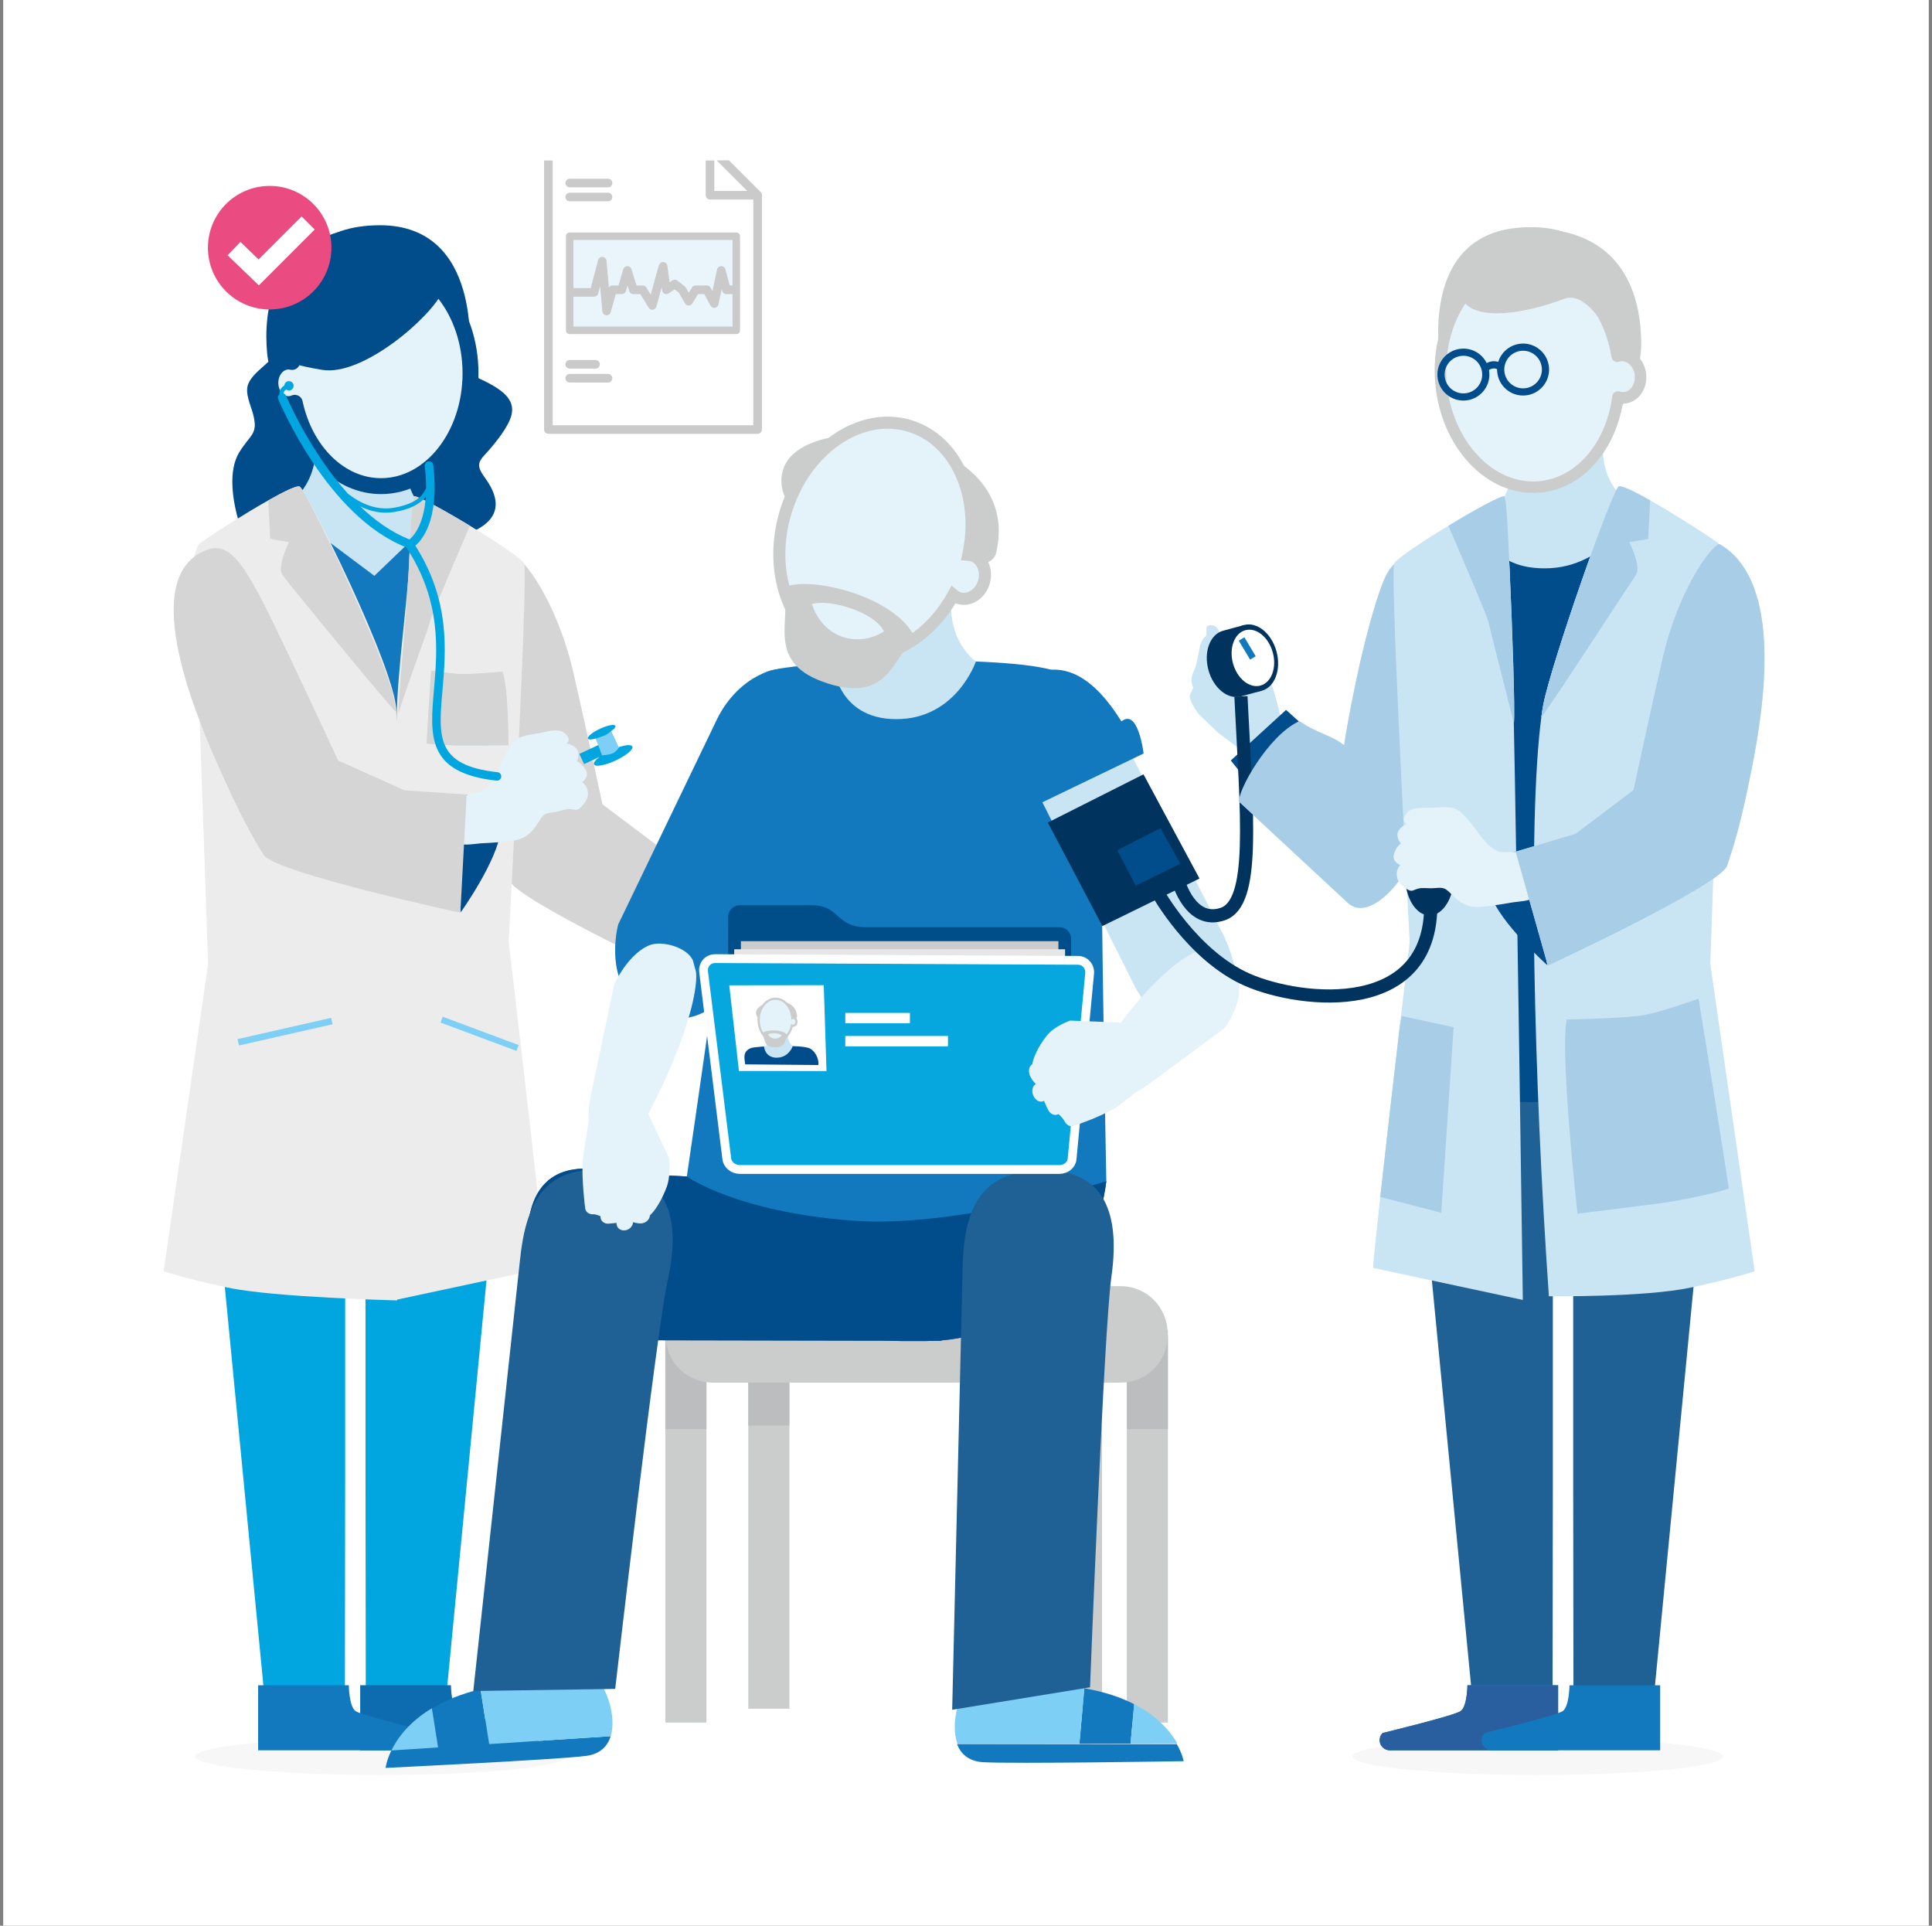 <svg width="301" height="300" viewBox="0 0 301 300" fill="none" xmlns="http://www.w3.org/2000/svg">
<rect x="0" y="0" width="301" height="300" fill="#808080" stroke="none"/>
<rect x="0.5" width="300" height="300" fill="white"/>
<g clip-path="url(#clip0_1_2379)">
<path d="M72.216 57.738C74.489 59.123 79.915 60.638 79.785 63.921C79.785 65.689 77.765 68.214 76.632 69.6C74.864 71.743 73.731 71.995 75.622 74.52C85.211 87.891 48.874 84.867 44.84 85.243C43.325 85.495 41.053 86.253 39.667 85.495C38.281 84.738 37.524 82.472 37.142 81.079C36.255 77.926 35.504 73.387 37.265 70.48C39.032 67.579 40.288 67.702 39.408 64.426C39.032 63.041 38.145 61.273 38.65 59.881C39.285 58.243 41.176 57.109 42.309 55.847" fill="#014C8A"/>
<path d="M116.206 141.405C114.73 145.925 107.277 152.574 107.277 152.574C107.277 152.574 110.21 134.464 112.211 134.885C114.807 135.429 117.682 136.879 116.206 141.399V141.405Z" fill="#014C8A"/>
<path d="M129.285 140.641C129.894 140.214 130.548 139.683 130.69 138.906C130.865 137.928 130.567 137.449 130.211 136.964C130.645 136.737 131.603 136.219 131.092 135.015C130.742 134.199 130.768 134.225 130.082 133.564C130.302 133.493 130.755 132.625 130.613 131.991C130.431 131.214 129.492 130.689 129.156 130.528C130.211 130.133 129.331 128.825 128.709 128.469C127.802 127.951 126.514 128.1 125.504 128.048C121.742 127.841 121.496 127.756 119.301 130.295C118.103 131.68 116.562 134.523 114.633 134.93C114.005 135.06 112.127 134.775 111.544 135.034C111.143 135.215 111.376 135.17 111.097 135.584C110.346 136.672 110.948 138.272 110.489 139.502C110.34 139.903 109.369 141.716 109.563 142.098C109.802 142.558 112.211 142.707 112.645 142.784C114.309 143.076 115.992 143.341 117.676 143.497C119.683 143.678 120.971 142.843 122.364 141.379C123.458 140.227 123.866 140.557 125.361 140.589C125.951 140.602 126.663 140.492 127.239 140.609C128.223 140.81 128.32 141.315 129.279 140.641H129.285Z" fill="#E4F2F9"/>
<path d="M93.855 125.29L102.894 132.101L112.218 134.885L107.206 152.633C107.206 152.633 80.29 140.143 79.273 137.054C78.257 133.966 77.221 130.942 75.44 121.949C73.537 112.314 70.468 92.792 80.413 86.997C81.184 86.551 86.707 93.336 89.361 104.887C91.407 113.81 93.861 125.29 93.861 125.29H93.855Z" fill="#D5D5D5"/>
<path fill-rule="evenodd" clip-rule="evenodd" d="M88.15 273.635C88.15 275.221 75.233 276.509 59.299 276.509C43.364 276.509 30.447 275.221 30.447 273.635C30.447 272.048 43.364 270.76 59.299 270.76C75.233 270.76 88.15 272.048 88.15 273.635Z" fill="#F7F7F7"/>
<path fill-rule="evenodd" clip-rule="evenodd" d="M55.362 164.851H79.144L69.632 263.145H56.987L56.948 231.334V188.529L56.883 180.831C56.883 179.957 56.171 179.244 55.297 179.244C54.423 179.244 53.711 179.957 53.711 180.831L53.776 188.529V231.334L53.737 263.145H41.091L31.58 164.851H55.362Z" fill="#01A5DF"/>
<path fill-rule="evenodd" clip-rule="evenodd" d="M70.248 262.53C70.248 262.53 70.28 265.826 71.29 266.551C72.3 267.276 83.463 269.97 83.463 269.97C83.748 270.255 83.929 270.65 83.929 271.084C83.929 271.958 83.21 272.67 82.343 272.67H56.12V262.537H70.248V262.53Z" fill="#1379BF"/>
<g style="mix-blend-mode:multiply" opacity="0.3">
<path fill-rule="evenodd" clip-rule="evenodd" d="M70.248 262.53C70.248 262.53 70.28 265.826 71.29 266.551C72.3 267.276 83.463 269.97 83.463 269.97C83.748 270.255 83.929 270.65 83.929 271.084C83.929 271.958 83.21 272.67 82.343 272.67H56.12V262.537H70.248V262.53Z" fill="#014C8A"/>
</g>
<path fill-rule="evenodd" clip-rule="evenodd" d="M54.345 262.53C54.345 262.53 54.378 265.826 55.388 266.551C56.398 267.276 67.561 269.97 67.561 269.97C67.845 270.255 68.027 270.65 68.027 271.084C68.027 271.958 67.308 272.67 66.44 272.67H40.217V262.537H54.345V262.53Z" fill="#1379BF"/>
<path d="M71.73 83.119L40.159 80.484L39.641 171.863L73.466 171.572L71.73 83.119Z" fill="#1379BF"/>
<path d="M43.979 78.975L44.542 78.755C44.601 78.736 49.185 76.191 49.185 69.736V69.243H63.06V69.736C62.698 78.276 67.172 80.134 67.418 80.225L67.975 80.445L58.327 89.704L43.979 78.975Z" fill="#C9E5F4"/>
<path d="M25.5 198.028C25.5 198.028 28.304 199.051 35.452 200.579C42.6 202.114 61.863 202.58 61.863 202.58C68.48 168.438 62.523 167.46 61.753 110.806C61.662 104.169 47.702 76.301 46.686 75.79C46.271 75.582 44.264 76.554 41.791 77.952C38.145 80.005 33.49 82.977 31.373 84.466C27.825 86.965 31.12 112.541 31.12 112.541L32.422 150.192L25.5 198.028Z" fill="#ECECEC"/>
<path d="M61.61 202.508L84.965 197.516C84.894 196.28 84.453 192.026 83.832 186.464C82.964 178.603 81.753 168.134 80.795 159.917C80.303 155.702 79.876 152.082 79.604 149.7C79.384 147.815 79.248 146.715 79.248 146.715C79.248 146.715 79.306 145.692 79.397 143.918C80.012 132.386 82.265 89.063 81.65 87.774C81.294 87.03 77.279 84.362 73.22 81.908C69.199 79.474 65.139 77.253 64.55 77.311C64.356 77.33 64.181 79.066 64.006 81.979C64.006 82.076 63.999 82.174 63.993 82.271C63.909 83.708 63.831 85.424 63.753 87.341C63.753 87.405 63.753 87.47 63.747 87.541C63.475 94.262 61.966 103.398 61.759 112.573C61.377 129.259 61.623 202.515 61.623 202.515L61.61 202.508Z" fill="#ECECEC"/>
<path d="M62.109 111.129C62.737 108.669 66.764 97.888 66.991 96.859C67.224 95.823 72.255 84.129 73.213 81.908C69.192 79.474 65.132 77.253 64.543 77.311C64.349 77.33 64.174 79.066 63.999 81.979C63.999 82.076 63.993 82.174 63.986 82.271C63.909 83.792 63.831 85.508 63.747 87.341C63.747 87.405 63.747 87.47 63.74 87.541C63.255 97.836 61.908 109.51 62.109 111.135V111.129Z" fill="#D5D5D5"/>
<path d="M42.089 83.948L45.028 84.459C45.028 84.459 43.112 88.293 44.005 89.568C44.899 90.844 61.688 111.304 61.688 110.87C61.688 110.87 61.481 109.465 61.371 108.902C60.095 102.388 47.709 76.301 46.686 75.79C46.271 75.582 44.264 76.554 41.791 77.952L42.095 83.954L42.089 83.948Z" fill="#D5D5D5"/>
<path d="M78.276 104.654C78.276 104.654 73.284 105.069 71.717 105.004C70.15 104.939 67.172 104.479 67.172 104.479C67.172 104.479 66.738 110.767 66.466 115.785C66.46 115.908 70.15 116.128 71.873 116.134C73.595 116.141 79.222 116.095 79.222 116.095C79.222 116.095 79.183 106.791 78.276 104.654Z" fill="#C9E5F4"/>
<path d="M78.276 104.654C78.276 104.654 73.284 105.069 71.717 105.004C70.15 104.939 67.172 104.479 67.172 104.479C67.172 104.479 66.738 110.767 66.466 115.785C66.46 115.908 70.15 116.128 71.873 116.134C73.595 116.141 79.222 116.095 79.222 116.095C79.222 116.095 79.183 106.791 78.276 104.654Z" fill="#D5D5D5"/>
<path d="M78.03 129.252C77.59 133.992 71.782 142.118 71.782 142.118C71.782 142.118 70.649 123.807 72.695 123.781C75.35 123.736 78.471 124.519 78.03 129.252Z" fill="#014C8A"/>
<path d="M90.617 125.626C91.116 125.069 91.641 124.409 91.602 123.625C91.556 122.628 91.155 122.227 90.708 121.838C91.084 121.528 91.9 120.809 91.135 119.747C90.617 119.028 90.65 119.048 89.828 118.556C90.028 118.439 90.281 117.494 89.996 116.905C89.646 116.186 88.617 115.882 88.254 115.797C89.2 115.176 88.053 114.094 87.367 113.887C86.364 113.583 85.14 114.01 84.149 114.179C80.433 114.807 80.174 114.781 78.594 117.733C77.733 119.352 76.858 122.466 75.065 123.282C74.482 123.548 72.585 123.684 72.08 124.066C71.724 124.331 71.944 124.241 71.763 124.7C71.271 125.924 72.21 127.355 72.035 128.656C71.976 129.084 71.426 131.065 71.704 131.395C72.041 131.79 74.417 131.408 74.858 131.382C76.548 131.298 78.244 131.195 79.921 130.968C81.922 130.702 82.99 129.602 84.026 127.866C84.835 126.5 85.308 126.733 86.778 126.436C87.361 126.319 88.028 126.054 88.617 126.041C89.62 126.021 89.828 126.494 90.617 125.62V125.626Z" fill="#E4F2F9"/>
<path d="M52.675 118.465L62.996 123.114L72.702 123.774L71.724 142.189C71.724 142.189 42.717 135.934 41.046 133.15C39.376 130.366 37.692 127.64 33.982 119.261C30 110.281 21.524 89.425 32.376 85.612C36.17 84.278 38.663 88.868 43.791 99.552C47.754 107.807 52.675 118.459 52.675 118.459V118.465Z" fill="#D5D5D5"/>
<path d="M47.592 67.1C47.592 67.1 42.173 61.072 41.616 54.986C41.066 48.906 41.836 36.85 56.877 35.412C61.202 34.998 47.592 67.1 47.592 67.1Z" fill="#014C8A"/>
<path d="M44.938 56.32C45.132 56.32 45.319 56.346 45.507 56.384C46.206 47.501 52.15 40.56 59.37 40.56C67.062 40.56 73.304 48.433 73.304 58.145C73.304 67.858 67.069 75.731 59.37 75.731C52.934 75.731 47.521 70.228 45.922 62.749C45.617 62.885 45.287 62.956 44.938 62.956C43.377 62.956 42.121 61.474 42.121 59.641C42.121 57.809 43.383 56.326 44.938 56.326V56.32Z" fill="#E4F2F9" stroke="#014C8A" stroke-width="2.48" stroke-linecap="round" stroke-linejoin="round"/>
<path d="M45.106 56.32C45.106 56.32 45.514 56.838 50.169 57.615C56.592 58.683 67.282 49.262 68.933 45.429C68.933 45.429 72.928 52.888 73.097 55.284C73.097 55.284 75.246 35.089 59.202 35.089C40.081 35.089 45.106 56.326 45.106 56.326V56.32Z" fill="#014C8A"/>
<path d="M37.122 162.371L51.697 159.062" stroke="#7ECFF5" stroke-width="1.02" stroke-miterlimit="10"/>
<path d="M68.804 158.842L80.633 163.258" stroke="#7ECFF5" stroke-width="0.97" stroke-miterlimit="10"/>
<path d="M98.517 116.29C98.361 115.959 97.481 116.024 96.354 116.406L95.195 113.913C95.681 113.57 95.953 113.246 95.875 113.072C95.739 112.774 94.671 112.974 93.486 113.525C92.307 114.075 91.466 114.761 91.602 115.059C91.692 115.254 92.171 115.234 92.819 115.046L93.279 116.037L90.261 117.442L90.999 119.028L93.415 117.908C92.78 118.381 92.43 118.815 92.547 119.074C92.748 119.514 94.25 119.249 95.901 118.478C97.546 117.714 98.718 116.736 98.517 116.296V116.29Z" fill="#01A5DF"/>
<path d="M77.506 120.297C67.923 119.242 68.299 114.852 68.933 107.587C69.477 101.32 70.144 93.556 64.705 84.997C65.625 84.252 68.525 81.17 67.496 72.448C67.451 72.086 67.12 71.833 66.758 71.866C66.395 71.911 66.136 72.241 66.175 72.604C66.324 73.873 66.382 75.006 66.382 76.022C66.324 76.165 66.266 76.314 66.181 76.456C65.437 77.803 63.812 78.69 61.364 79.098C58.748 79.532 56.34 78.567 54.203 76.903C48.168 70.189 44.633 61.791 44.581 61.668C44.51 61.486 44.361 61.364 44.193 61.305C44.193 61.202 44.219 61.105 44.258 61.02C44.335 60.858 44.471 60.748 44.594 60.671C44.717 60.761 44.86 60.826 45.022 60.826C45.423 60.826 45.747 60.502 45.747 60.101C45.747 59.7 45.423 59.376 45.022 59.376C44.62 59.376 44.322 59.68 44.303 60.069C44.089 60.192 43.824 60.399 43.662 60.716C43.552 60.936 43.513 61.176 43.526 61.435C43.319 61.616 43.241 61.907 43.351 62.173C43.662 62.924 51.037 80.464 63.3 85.269C68.804 93.621 68.143 101.294 67.606 107.471C66.978 114.703 66.486 120.408 77.357 121.612C77.383 121.612 77.409 121.612 77.428 121.612C77.758 121.612 78.05 121.359 78.089 121.023C78.127 120.66 77.868 120.33 77.499 120.291L77.506 120.297ZM56.107 78.878C57.369 79.499 58.703 79.869 60.114 79.869C60.561 79.869 61.014 79.83 61.481 79.752C63.753 79.37 65.385 78.58 66.337 77.402C66 82.245 64.058 83.831 63.792 84.032C60.969 82.925 58.392 81.066 56.113 78.878H56.107Z" fill="#01A5DF"/>
<path d="M96.484 116.393C96.484 116.393 96.03 117.099 95.487 117.345C94.949 117.591 93.79 117.675 93.79 117.675L92.819 115.046C92.819 115.046 93.376 114.859 93.997 114.651C94.619 114.444 95.195 113.913 95.195 113.913L96.354 116.406" fill="#7ECFF5"/>
<path d="M181.958 207.157H175.554V268.345H181.958V207.157Z" fill="#CBCCCC"/>
<path d="M181.958 208.038H175.554V222.613H181.958V208.038Z" fill="#BCBDBE"/>
<path d="M171.689 207.157H165.285V266.189H171.689V207.157Z" fill="#CBCCCC"/>
<g style="mix-blend-mode:multiply">
<path d="M171.689 208.012H165.285V222.076H171.689V208.012Z" fill="#ECECEC"/>
</g>
<path d="M122.985 207.157H116.582V266.189H122.985V207.157Z" fill="#CBCCCC"/>
<path d="M122.985 208.012H116.582V222.076H122.985V208.012Z" fill="#BCBDBE"/>
<path d="M110.061 207.157H103.658V268.345H110.061V207.157Z" fill="#CBCCCC"/>
<path d="M110.061 208.038H103.658V222.613H110.061V208.038Z" fill="#BCBDBE"/>
<path d="M111.013 200.365H174.602C178.636 200.365 181.906 203.635 181.906 207.669V208.083C181.906 212.111 178.636 215.387 174.602 215.387H111.013C106.986 215.387 103.709 212.117 103.709 208.083V207.669C103.709 203.642 106.979 200.365 111.013 200.365Z" fill="#CBCCCC"/>
<path d="M172.362 183.997H112.321C114.011 198.203 126.061 208.906 140.37 208.906H144.32C158.629 208.906 170.679 198.209 172.369 183.997H172.362Z" fill="#1F6194"/>
<path d="M93.842 208.77C85.489 208.692 82.472 204.16 82.155 194.532C81.831 184.91 85.988 180.85 94.392 182.346C100.608 183.46 143.2 184.502 143.2 184.502L146.683 208.867L93.848 208.77H93.842Z" fill="#1F6194"/>
<path d="M125.582 183.997C113.079 183.589 97.915 182.98 94.392 182.352C85.988 180.85 81.831 184.916 82.155 194.538C82.479 204.16 85.489 208.698 93.842 208.776L138.79 208.86C139.315 208.886 139.833 208.906 140.364 208.906H144.313C144.779 208.906 145.239 208.893 145.699 208.873H146.677L146.664 208.808C159.918 207.708 170.763 197.426 172.356 184.003H125.575L125.582 183.997Z" fill="#014C8A"/>
<path d="M83.359 196.493C84.512 185.596 88.222 182.132 95.305 182.708C102.382 183.285 104.81 189.138 102.609 199.951C100.977 207.954 91.925 263.288 91.925 263.288L78.257 263.534L83.359 196.493Z" fill="#C9E5F4"/>
<path d="M176.694 265.476L176.144 271.627L168.16 271.647L168.937 263.009C172.129 263.553 174.667 264.44 176.694 265.476Z" fill="#1379BF"/>
<path d="M183.428 271.608L176.144 271.627L176.694 265.476C180.398 267.373 182.392 269.789 183.428 271.608Z" fill="#7ECFF5"/>
<path d="M150.937 262.757L166.956 262.718C167.649 262.796 168.303 262.893 168.944 263.003L168.167 271.64L149.189 271.679C147.913 268.429 149.694 263.139 150.944 262.75L150.937 262.757Z" fill="#7ECFF5"/>
<path d="M149.098 271.699C149.687 273.207 150.885 274.366 153.119 274.515C157.496 274.807 184.418 274.36 184.418 274.36C184.418 274.36 184.218 273.246 183.344 271.699H149.098Z" fill="#1379BF"/>
<path d="M95.15 270.468C94.658 272.009 93.544 273.246 91.323 273.537C86.972 274.114 60.076 275.409 60.076 275.409C60.076 275.409 60.205 274.282 60.976 272.683L95.143 270.462L95.15 270.468Z" fill="#1379BF"/>
<path d="M119.586 104.609C123.859 102.874 159.328 101.747 165.344 104.907C169.254 106.959 172.22 109.925 171.676 115.008C171.119 120.22 172.362 184.003 172.362 184.003C172.362 184.003 149.415 191.398 132.846 190.155C114.691 188.795 107.005 183.278 107.005 183.278C107.005 183.278 116.057 121.826 115.571 118.452C114.846 113.369 113.215 107.192 119.586 104.609Z" fill="#1379BF"/>
<path d="M139.651 112.029C130.302 112.029 129.777 103.385 129.777 103.385C129.777 103.385 135.43 102.362 135.087 94.314V93.854H148.159V94.314C148.159 100.394 151.986 103.023 152.044 103.042C152.044 103.042 149.001 112.029 139.651 112.029Z" fill="#C9E5F4"/>
<path d="M149.985 197.037C150.296 186.082 154.369 182.326 162.818 182.326C171.268 182.326 174.713 187.96 173.152 198.915C171.993 207.028 169.824 262.854 169.824 262.854L148.347 266.35L149.985 197.037Z" fill="#1F6194"/>
<path d="M161.31 105.632C155.728 108.183 157.218 114.36 158.733 117.669L176.992 154.038C179.659 158.648 183.402 162.183 188.918 159.341C194.383 156.524 192.726 150.393 190.796 146.035L173.489 112.146C170.031 105.93 166.328 103.346 161.31 105.639V105.632Z" fill="#C9E5F4"/>
<path d="M171.313 163.957C169.105 167.111 170.802 168.528 171.903 169.454C173.159 170.516 175.03 171.785 178.934 168.917C186.542 163.316 190.693 160.247 190.693 160.247C192.395 157.955 193.25 155.456 193.03 153.442C192.81 151.428 190.336 148.295 188.362 148.062L186.775 148.178C185.493 148.431 183.441 149.946 182.178 151.033C177.037 155.482 173.444 160.914 171.307 163.957H171.313Z" fill="#E4F2F9"/>
<path d="M161.627 125.354L157.839 118.122C156.208 114.561 154.602 107.905 160.617 105.153C166.023 102.68 170.672 105.878 174.719 112.385C177.335 110.242 178.17 117.384 178.17 117.384" fill="#1379BF"/>
<path d="M67.289 266.124L68.253 272.223L76.217 271.705L74.864 263.145C71.717 263.903 69.244 264.958 67.289 266.13V266.124Z" fill="#1379BF"/>
<path d="M60.982 272.689L68.253 272.216L67.289 266.117C63.721 268.26 61.895 270.798 60.982 272.689Z" fill="#7ECFF5"/>
<path d="M92.806 261.676L76.82 262.718C76.133 262.847 75.486 262.983 74.858 263.139L76.211 271.699L95.143 270.468C96.199 267.14 94.069 261.98 92.799 261.676H92.806Z" fill="#7ECFF5"/>
<path d="M149.131 74.624C149.131 74.624 147.557 76.197 146.819 77.305C146.081 78.418 145.712 85.359 145.712 85.359L150.71 81.746L149.137 74.617L149.131 74.624Z" fill="#CBCCCC"/>
<path d="M81.054 195.962C82.194 185.059 86.538 181.627 94.962 182.268C103.392 182.909 106.397 188.788 104.007 199.595C102.233 207.591 95.849 263.1 95.849 263.1L73.737 263.43L81.048 195.969L81.054 195.962Z" fill="#1F6194"/>
<path d="M114.885 152.484L130.075 120.932C133.002 114.515 131.441 107.458 126.598 105.25L125.633 104.81C120.79 102.602 114.438 106.046 111.505 112.463L96.315 144.015C96.315 144.015 93.415 154.588 101.858 157.929C110.301 161.27 114.879 152.49 114.879 152.49" fill="#1379BF"/>
<path d="M155.185 86.182C159.833 66.783 124.934 63.015 121.975 73.238C118.472 85.333 153.695 92.417 155.185 86.182Z" fill="#CBCCCC"/>
<path d="M151.449 86.518C151.254 86.46 151.054 86.428 150.859 86.415C152.828 77.272 148.943 68.512 141.678 66.336C133.941 64.025 125.303 70.059 122.383 79.823C119.463 89.587 123.367 99.377 131.105 101.689C137.573 103.625 144.669 99.721 148.528 92.682C148.794 92.909 149.105 93.084 149.454 93.187C151.021 93.653 152.737 92.54 153.287 90.701C153.838 88.862 153.015 86.984 151.449 86.518Z" fill="#E4F2F9" stroke="#CBCCCC" stroke-width="1.88" stroke-miterlimit="10"/>
<path d="M122.085 91.53C123.4 96.464 119.269 102.951 128.152 106.189C138.764 110.054 139.095 101.909 142.597 99.448C139.703 92.883 126.074 89.6 122.085 91.53Z" fill="#CBCCCC"/>
<path d="M126.507 94.133C127.291 96.593 129.084 98.568 131.545 99.3C133.662 99.934 135.877 99.526 137.728 98.361C136.064 95.065 128.631 93.233 126.501 94.133H126.507Z" fill="#E4F2F9"/>
<path d="M165.078 144.449H135.093C130.043 144.449 130.949 141.017 126.443 141.017H115.248C114.251 141.017 113.441 141.826 113.441 142.824V178.571C113.441 179.568 114.251 180.378 115.248 180.378H165.078C166.075 180.378 166.885 179.568 166.885 178.571V146.255C166.885 145.258 166.075 144.449 165.078 144.449Z" fill="#004E89"/>
<path d="M164.897 146.618H115.429V149.506H164.897V146.618Z" fill="#CCCCCC"/>
<path d="M165.933 147.88H114.387V150.768H165.933V147.88Z" fill="#E6E6E6"/>
<path d="M167.033 180.552C166.949 181.452 166.075 182.184 165.085 182.184H115.254C114.251 182.184 113.344 181.452 113.234 180.539L109.621 151.409C109.479 150.263 110.288 149.331 111.428 149.337L167.927 149.603C169.047 149.603 169.869 150.542 169.759 151.675L167.027 180.559L167.033 180.552Z" fill="#06A7DE" stroke="white" stroke-width="1.37" stroke-miterlimit="10"/>
<path d="M128.948 166.949L115.092 167.052L113.331 153.274H128.456L128.948 166.949Z" fill="white" stroke="#06A7DE" stroke-width="1.65" stroke-miterlimit="10"/>
<mask id="mask0_1_2379" style="mask-type:luminance" maskUnits="userSpaceOnUse" x="113" y="153" width="16" height="15">
<path d="M128.948 166.949L115.092 167.052L113.435 153.17H128.56L128.948 166.949Z" fill="white"/>
</mask>
<g mask="url(#mask0_1_2379)">
<path d="M118 164.676C118 164.676 117.76 159.587 117.792 158.972C117.844 158.176 118.161 155.702 120.984 155.663C123.814 155.624 124.571 158.046 124.682 158.888C124.772 159.574 125.251 164.618 125.251 164.618L118 164.676Z" fill="#004E89"/>
<path d="M128.566 166.004L128.625 166.722L115.338 166.82L115.254 166.153C115.254 166.153 117.061 164.644 119.45 163.945C120.136 163.744 120.874 163.608 121.625 163.602C122.357 163.595 123.082 163.705 123.762 163.886C126.197 164.534 128.566 166.004 128.566 166.004Z" fill="#2987C6"/>
<path d="M123.756 163.893C123.503 164.489 122.907 165.434 121.697 165.44C120.499 165.447 119.78 164.527 119.443 163.945C120.13 163.744 120.868 163.608 121.619 163.602C122.351 163.602 123.076 163.712 123.756 163.893Z" fill="white"/>
<path d="M120.343 162.183L120.454 163.491L119.877 163.821C119.877 163.821 120.285 165.071 121.671 165.058C123.063 165.045 123.302 163.763 123.302 163.763L122.765 163.472L122.674 162.157L120.343 162.177V162.183Z" fill="#C9E6F5"/>
<path d="M124.287 159.988C124.066 159.742 123.71 159.988 123.71 159.988C123.71 159.988 123.697 157.101 121.069 157.133C119.735 157.153 118.777 158.467 118.919 160.047C118.919 160.047 118.524 159.801 118.349 160.047C118.168 160.299 118.55 160.966 119.139 160.966C119.554 162.06 120.499 162.837 121.522 162.824C122.538 162.818 123.354 162.035 123.607 160.947C124.17 160.94 124.526 160.247 124.293 159.982L124.287 159.988Z" fill="#E4F2FA" stroke="#004E89" stroke-width="0.29" stroke-linecap="round" stroke-linejoin="round"/>
<path d="M121.328 159.509C121.12 159.03 120.939 158.655 120.939 158.655L123.795 159.859C123.795 159.859 124.345 156 121.082 156.045C117.831 156.091 120.117 159.037 121.328 159.503V159.509Z" fill="#004E89"/>
</g>
<path d="M141.762 157.793H131.694V159.412H141.762V157.793Z" fill="white"/>
<path d="M147.693 161.387H131.694V163.006H147.693V161.387Z" fill="white"/>
<path d="M128.767 166.852L115.125 166.839L113.616 153.494L128.34 153.475L128.767 166.852Z" fill="white"/>
<path d="M116.102 165.809C115.953 164.786 115.701 163.802 116.983 163.278C117.844 162.928 124.979 162.701 126.19 163.336C126.974 163.75 127.615 164.89 127.505 165.913" fill="#014C8A"/>
<path d="M121.023 164.773C119.139 164.773 119.036 163.032 119.036 163.032C119.036 163.032 120.175 162.824 120.104 161.206V161.115H122.733V161.206C122.733 162.429 123.503 162.96 123.516 162.96C123.516 162.96 122.901 164.767 121.023 164.767V164.773Z" fill="#C9E5F4"/>
<path d="M124.183 158.305C123.989 154.718 117.766 155.87 117.786 157.787C117.805 160.053 124.248 159.457 124.183 158.305Z" fill="#CBCCCC"/>
<path d="M123.555 158.557C123.516 158.557 123.484 158.557 123.451 158.57C123.315 156.893 122.195 155.579 120.829 155.579C119.372 155.579 118.194 157.068 118.194 158.9C118.194 160.733 119.372 162.222 120.829 162.222C122.046 162.222 123.069 161.18 123.374 159.768C123.432 159.794 123.497 159.807 123.561 159.807C123.853 159.807 124.092 159.529 124.092 159.179C124.092 158.829 123.853 158.551 123.561 158.551L123.555 158.557Z" fill="#E4F2F9" stroke="#CBCCCC" stroke-width="0.34" stroke-miterlimit="10"/>
<path d="M118.744 160.94C119.23 161.724 118.848 163.057 120.551 163.155C122.584 163.271 122.221 161.853 122.694 161.244C121.859 160.26 119.333 160.396 118.744 160.934V160.94Z" fill="#CBCCCC"/>
<path d="M119.644 161.16C119.91 161.542 120.318 161.795 120.777 161.795C121.179 161.795 121.535 161.607 121.794 161.316C121.334 160.83 119.961 160.901 119.638 161.167L119.644 161.16Z" fill="#E4F2F9"/>
<path d="M162.689 171.507L162.676 171.481C162.676 171.481 162.669 171.494 162.663 171.494C162.119 171.818 161.394 171.494 161.031 170.769C160.675 170.044 160.818 169.196 161.362 168.872H161.374L161.362 168.852C161.362 168.852 160.857 168.386 160.507 167.674C160.151 166.949 160.293 166.101 160.837 165.777H160.85L160.837 165.757C160.837 165.757 161.044 163.899 163.155 161.257C164.295 159.833 166.723 158.991 166.723 158.991L174.434 159.283L180.275 167.564C180.275 167.564 174.408 172.213 173.722 172.614C171.164 174.123 167.454 175.334 167.454 175.334L167.441 175.314C167.441 175.314 167.441 175.321 167.428 175.327C166.891 175.651 166.159 175.327 165.803 174.602C165.538 174.065 164.91 173.573 164.91 173.573L164.897 173.553C164.897 173.553 164.89 173.566 164.884 173.566C164.346 173.89 163.615 173.566 163.259 172.841C162.922 172.161 162.669 171.527 162.669 171.527L162.689 171.507Z" fill="#E4F2F9"/>
<path d="M193.062 124.933L210.072 140.726C213.439 143.626 219.059 137.028 220.302 132.762C221.584 128.372 222.834 123.839 222.834 122.92C222.834 121.029 226.349 105.522 227.282 103.029C228.972 98.536 228.389 91.4 223.488 87.69C222.186 86.706 217.9 85.023 215.672 90.241C213.445 95.466 210.713 107.646 209.405 116.095C207.268 114.412 205.539 114.438 202.444 112.34C197.595 114.503 192.713 123.334 193.056 124.927L193.062 124.933Z" fill="#C9E5F4"/>
<path d="M189.793 114.159C189.793 114.159 187.313 111.809 186.847 111.336C186.38 110.864 185.111 108.844 185.396 108.228C185.681 107.613 185.927 107.134 185.927 107.134C185.927 107.134 185.221 106.021 185.998 104.538C186.471 103.644 186.944 100.627 186.944 100.627C186.944 100.627 187.339 99.416 187.766 99.183C188.2 98.95 187.708 97.674 188.187 97.48C188.666 97.286 189.773 97.273 190.052 98.795C190.175 99.442 190.816 101.326 191.094 101.553C191.372 101.786 192.052 102.362 192.052 102.362C192.052 102.362 191.683 100.938 192.493 100.167C193.302 99.397 193.516 99.235 193.807 99.908C194.098 100.582 195.044 102.155 195.6 102.796C196.157 103.437 197.627 105.962 198.054 106.571C198.475 107.186 199.926 113.357 199.926 113.357L196.449 119.158L189.786 114.153L189.793 114.159Z" fill="#C9E5F4"/>
<path d="M202.341 112.372L200.359 110.592L191.754 118.472L195.38 122.972L202.341 112.372Z" fill="#014C8A"/>
<path d="M193.328 108.487C191.295 109.038 189.029 107.192 188.264 104.363C187.5 101.533 188.53 98.801 190.563 98.251L193.813 97.37L196.578 107.607L193.328 108.487Z" fill="#00345F"/>
<path d="M198.877 101.495C199.641 104.324 198.611 107.056 196.578 107.607C194.545 108.157 192.279 106.312 191.515 103.482C190.751 100.653 191.78 97.92 193.813 97.37C195.847 96.82 198.113 98.665 198.877 101.495Z" fill="#00345F"/>
<path d="M198.3 101.65C198.948 104.039 198.08 106.344 196.365 106.804C194.649 107.264 192.739 105.71 192.091 103.327C191.45 100.944 192.318 98.633 194.027 98.173C195.743 97.713 197.653 99.267 198.294 101.65H198.3Z" fill="white"/>
<path d="M193.431 99.539L195.199 102.492" stroke="#1379BF" stroke-width="1.02" stroke-miterlimit="10"/>
<path d="M183.564 137.19C183.564 137.19 185.441 144.151 190.524 142.383C195.607 140.615 194.26 127.264 193.334 108.487" stroke="#00345F" stroke-width="2.05" stroke-miterlimit="10"/>
<path d="M193.062 124.933L210.072 140.726C213.439 143.626 219.059 137.028 220.302 132.762C221.584 128.372 222.834 123.839 222.834 122.92C222.834 121.029 226.349 105.522 227.282 103.029C228.972 98.536 228.389 91.4 223.488 87.69C222.186 86.706 217.9 85.023 215.672 90.241C213.445 95.466 210.713 107.646 209.405 116.095C207.268 114.412 205.539 114.438 202.444 112.34C197.595 114.503 192.713 123.334 193.056 124.927L193.062 124.933Z" fill="#A8CDE6"/>
<path fill-rule="evenodd" clip-rule="evenodd" d="M239.571 270.76C255.506 270.76 268.423 272.048 268.423 273.635C268.423 275.221 255.506 276.509 239.571 276.509C223.637 276.509 210.719 275.221 210.719 273.635C210.719 272.048 223.637 270.76 239.571 270.76Z" fill="#F7F7F7"/>
<path fill-rule="evenodd" clip-rule="evenodd" d="M243.514 164.851H219.732L229.244 263.145H241.889L241.928 231.334V188.529L241.993 180.831C241.993 179.957 242.705 179.244 243.579 179.244C244.453 179.244 245.165 179.957 245.165 180.831L245.101 188.529V231.334L245.139 263.145H257.785L267.296 164.851H243.514Z" fill="#1F6194"/>
<path fill-rule="evenodd" clip-rule="evenodd" d="M228.622 262.53C228.622 262.53 228.59 265.826 227.58 266.551C226.57 267.276 215.407 269.97 215.407 269.97C215.122 270.255 214.941 270.65 214.941 271.084C214.941 271.958 215.66 272.67 216.527 272.67H242.75V262.537H228.622V262.53Z" fill="#1379BF"/>
<path fill-rule="evenodd" clip-rule="evenodd" d="M228.622 262.53C228.622 262.53 228.59 265.826 227.58 266.551C226.57 267.276 215.407 269.97 215.407 269.97C215.122 270.255 214.941 270.65 214.941 271.084C214.941 271.958 215.66 272.67 216.527 272.67H242.75V262.537H228.622V262.53Z" fill="#295F9F"/>
<path fill-rule="evenodd" clip-rule="evenodd" d="M244.524 262.53C244.524 262.53 244.492 265.826 243.482 266.551C242.472 267.276 231.309 269.97 231.309 269.97C231.024 270.255 230.843 270.65 230.843 271.084C230.843 271.958 231.562 272.67 232.429 272.67H258.652V262.537H244.524V262.53Z" fill="#1379BF"/>
<path d="M227.146 83.119L259.811 84.854L259.229 171.863L225.411 171.572L227.146 83.119Z" fill="#014C8A"/>
<path d="M240.659 88.538C230.733 88.538 230.901 80.445 230.901 80.445L231.458 80.225C231.704 80.134 236.172 78.276 235.816 69.736V69.243H249.691V69.736C249.691 76.191 254.275 78.736 254.334 78.755L254.897 78.975C254.897 78.975 250.585 88.538 240.659 88.538Z" fill="#C9E5F4"/>
<path d="M273.376 198.028C273.376 198.028 270.566 199.051 263.424 200.579C256.276 202.114 241.313 201.932 241.313 201.932C239.001 168.975 237.978 127.808 240.141 111.699C240.244 110.954 240.348 110.3 240.458 109.731C241.734 103.217 251.174 76.301 252.197 75.79C252.611 75.582 254.619 76.554 257.092 77.952C260.737 80.005 265.393 82.977 267.51 84.466C271.058 86.965 267.763 112.541 267.763 112.541L266.461 150.192L273.376 198.035V198.028Z" fill="#C9E5F4"/>
<path d="M237.26 202.509L213.911 197.517C213.983 196.28 214.423 192.026 215.044 186.464C215.912 178.604 217.123 168.134 218.081 159.917C218.573 155.702 219.001 152.083 219.272 149.7C219.493 147.816 219.622 146.715 219.622 146.715C219.622 146.715 219.564 145.692 219.473 143.918C218.858 132.386 216.611 89.063 217.22 87.775C217.576 87.03 221.59 84.362 225.65 81.908C229.665 79.474 233.731 77.253 234.32 77.311C234.514 77.331 234.689 79.066 234.864 81.98C234.864 82.077 234.87 82.174 234.877 82.271C234.961 83.708 235.045 85.424 235.123 87.341C235.123 87.406 235.123 87.47 235.129 87.541C235.401 94.262 235.641 103.47 235.848 112.638C236.224 129.324 237.253 202.509 237.253 202.509H237.26Z" fill="#C9E5F4"/>
<path d="M226.473 160.014L224.543 188.924L215.044 186.464C215.912 178.604 217.123 168.134 218.081 159.917L218.372 158.279L226.466 160.014H226.473Z" fill="#C9E5F4"/>
<path d="M226.473 160.014L224.543 188.924L215.044 186.464C215.912 178.604 217.123 168.134 218.081 159.917L218.372 158.279L226.466 160.014H226.473Z" fill="#A8CDE6"/>
<path d="M235.855 112.638C235.233 110.177 232.112 97.895 231.885 96.859C231.652 95.823 226.621 84.129 225.663 81.908C229.678 79.474 233.744 77.253 234.333 77.311C234.527 77.331 234.702 79.066 234.877 81.98C234.877 82.077 234.883 82.174 234.89 82.271C234.967 83.793 235.045 85.508 235.136 87.341C235.136 87.406 235.136 87.47 235.142 87.541C235.628 97.836 236.062 111.019 235.861 112.638H235.855Z" fill="#C9E5F4"/>
<path d="M235.855 112.638C235.233 110.177 232.112 97.895 231.885 96.859C231.652 95.823 226.621 84.129 225.663 81.908C229.678 79.474 233.744 77.253 234.333 77.311C234.527 77.331 234.702 79.066 234.877 81.98C234.877 82.077 234.883 82.174 234.89 82.271C234.967 83.793 235.045 85.508 235.136 87.341C235.136 87.406 235.136 87.47 235.142 87.541C235.628 97.836 236.062 111.019 235.861 112.638H235.855Z" fill="#A8CDE6"/>
<path d="M256.788 83.948L253.848 84.459C253.848 84.459 255.765 88.293 254.871 89.568C253.978 90.844 240.134 112.139 240.134 111.699C240.238 110.954 240.342 110.3 240.452 109.731C241.727 103.217 251.168 76.301 252.191 75.79C252.605 75.582 254.612 76.554 257.086 77.952L256.781 83.954L256.788 83.948Z" fill="#C9E5F4"/>
<path d="M256.788 83.948L253.848 84.459C253.848 84.459 255.765 88.293 254.871 89.568C253.978 90.844 240.134 112.139 240.134 111.699C240.238 110.954 240.342 110.3 240.452 109.731C241.727 103.217 251.168 76.301 252.191 75.79C252.605 75.582 254.612 76.554 257.086 77.952L256.781 83.954L256.788 83.948Z" fill="#A8CDE6"/>
<path d="M250.773 66.31C250.773 66.31 255.655 59.868 255.7 53.781C255.739 47.695 253.971 35.781 238.911 35.606C234.585 35.555 250.779 66.31 250.779 66.31H250.773Z" fill="#CBCCCC"/>
<path d="M252.514 55.381C252.32 55.394 252.132 55.439 251.957 55.497C250.52 46.73 244.045 40.327 236.865 40.929C229.218 41.57 223.682 49.909 224.491 59.557C225.301 69.204 232.151 76.502 239.798 75.861C246.188 75.323 251.109 69.405 252.074 61.843C252.391 61.953 252.722 61.998 253.065 61.972C254.612 61.843 255.739 60.263 255.59 58.443C255.434 56.624 254.062 55.251 252.514 55.381Z" fill="#E4F2F9" stroke="#CBCCCC" stroke-width="1.79" stroke-linecap="round" stroke-linejoin="round"/>
<path d="M252.352 55.394C252.352 55.394 248.098 44.885 243.702 46.549C237.7 48.822 229.736 50.22 227.774 46.556C227.774 46.556 224.426 54.3 224.465 56.695C224.465 56.695 220.645 36.817 236.586 35.471C255.577 33.871 252.359 55.394 252.359 55.394H252.352Z" fill="#CBCCCC"/>
<path d="M228.331 62.387C226.103 62.574 224.142 60.917 223.96 58.69C223.773 56.462 225.43 54.507 227.657 54.319C229.885 54.131 231.84 55.789 232.028 58.016C232.216 60.243 230.558 62.199 228.331 62.387ZM227.748 55.433C226.136 55.569 224.938 56.987 225.074 58.599C225.21 60.211 226.628 61.409 228.24 61.273C229.852 61.137 231.05 59.719 230.914 58.107C230.778 56.495 229.36 55.297 227.748 55.433Z" fill="#014C8A"/>
<path d="M237.629 61.603C235.401 61.791 233.446 60.133 233.258 57.906C233.07 55.685 234.728 53.723 236.955 53.535C239.183 53.348 241.138 55.005 241.326 57.233C241.514 59.453 239.856 61.415 237.629 61.603ZM237.046 54.649C235.434 54.785 234.236 56.203 234.372 57.815C234.508 59.428 235.926 60.625 237.538 60.489C239.15 60.353 240.348 58.935 240.212 57.323C240.076 55.711 238.658 54.513 237.046 54.649Z" fill="#014C8A"/>
<path d="M231.795 57.77L231.024 56.961C231.076 56.909 232.352 55.73 233.867 56.572L233.323 57.55C232.514 57.103 231.795 57.77 231.788 57.776L231.795 57.77Z" fill="#014C8A"/>
<path d="M244.071 158.816C244.071 158.816 253.46 158.661 256.347 158.091C259.229 157.521 264.629 155.579 264.629 155.579C264.629 155.579 267.329 171.96 269.342 185.072C269.394 185.395 262.609 186.885 259.417 187.338C256.224 187.785 245.768 189.073 245.768 189.073C245.768 189.073 243.042 164.637 244.071 158.816Z" fill="#C9E5F4"/>
<path d="M244.071 158.816C244.071 158.816 253.46 158.661 256.347 158.091C259.229 157.521 264.629 155.579 264.629 155.579C264.629 155.579 267.329 171.96 269.342 185.072C269.394 185.395 262.609 186.885 259.417 187.338C256.224 187.785 245.768 189.073 245.768 189.073C245.768 189.073 243.042 164.637 244.071 158.816Z" fill="#A8CDE6"/>
<path d="M180.249 138.848C180.249 138.848 185.772 148.897 194.383 152.652C202.736 156.291 223.805 158.654 222.879 139.871" stroke="#00345F" stroke-width="2.05" stroke-miterlimit="10"/>
<path d="M226.524 136.478C226.524 139.864 224.821 142.61 222.717 142.61C220.613 142.61 218.903 139.864 218.903 136.478C218.903 133.092 220.613 130.346 222.717 130.346C224.821 130.346 226.524 133.092 226.524 136.478Z" fill="#00345F"/>
<path d="M232.138 139.191C233.614 143.711 241.067 150.36 241.067 150.36C241.067 150.36 238.134 132.25 236.133 132.671C233.537 133.215 230.662 134.665 232.138 139.185V139.191Z" fill="#014C8A"/>
<path d="M219.065 138.434C218.457 138.006 217.803 137.475 217.66 136.698C217.485 135.714 217.783 135.235 218.139 134.756C217.706 134.536 216.747 134.011 217.259 132.807C217.608 131.991 217.583 132.017 218.269 131.357C218.049 131.285 217.596 130.418 217.738 129.783C217.919 129.006 218.858 128.482 219.195 128.32C218.139 127.919 219.02 126.617 219.642 126.261C220.548 125.743 221.837 125.892 222.847 125.834C226.608 125.626 226.861 125.542 229.049 128.08C230.247 129.466 231.788 132.315 233.718 132.716C234.346 132.852 236.224 132.561 236.806 132.82C237.208 133.001 236.975 132.956 237.253 133.37C238.004 134.458 237.402 136.057 237.862 137.288C238.011 137.689 238.982 139.502 238.788 139.884C238.548 140.344 236.139 140.493 235.706 140.57C234.042 140.862 232.358 141.134 230.675 141.283C228.667 141.464 227.379 140.629 225.987 139.165C224.893 138.013 224.478 138.343 222.989 138.375C222.4 138.388 221.688 138.278 221.111 138.395C220.127 138.596 220.03 139.101 219.072 138.427L219.065 138.434Z" fill="#E4F2F9"/>
<path d="M254.496 123.082L245.457 129.893L236.139 132.677L241.151 150.425C241.151 150.425 268.067 137.929 269.083 134.847C270.1 131.758 271.142 128.734 272.917 119.741C274.82 110.106 277.889 90.585 267.944 84.79C267.173 84.343 261.65 91.128 258.996 102.68C256.95 111.602 254.496 123.082 254.496 123.082Z" fill="#C9E5F4"/>
<path d="M254.496 123.082L245.457 129.893L236.139 132.677L241.151 150.425C241.151 150.425 268.067 137.929 269.083 134.847C270.1 131.758 271.142 128.734 272.917 119.741C274.82 110.106 277.889 90.585 267.944 84.79C267.173 84.343 261.65 91.128 258.996 102.68C256.95 111.602 254.496 123.082 254.496 123.082Z" fill="#A8CDE6"/>
<path d="M178.151 120.628L163.246 128.139L171.747 144.261L186.879 136.86L178.151 120.628Z" fill="#00345F"/>
<path d="M180.805 129.019L174.065 132.444L176.94 137.967L183.894 134.542L180.805 129.019Z" fill="#014C8A"/>
<path d="M51.639 38.585C51.639 33.276 47.333 28.963 42.017 28.963C36.702 28.963 32.396 33.269 32.396 38.585C32.396 43.901 36.702 48.207 42.017 48.207C47.333 48.207 51.639 43.901 51.639 38.585Z" fill="#EA4B81"/>
<path d="M40.327 44.451L35.458 39.77L37.459 37.691L40.288 40.417L46.983 33.722L49.023 35.755L40.327 44.451Z" fill="white"/>
<path d="M110.618 23H85.438V66.912H118.032V30.414L110.618 23Z" fill="white" stroke="#CACACA" stroke-width="1.34" stroke-linecap="round" stroke-linejoin="round"/>
<path d="M110.618 30.414H118.032L110.618 23V30.414Z" fill="white" stroke="#CACACA" stroke-width="1.34" stroke-linecap="round" stroke-linejoin="round"/>
<path d="M88.759 28.517H94.729" stroke="#CACACA" stroke-width="1.34" stroke-linecap="round" stroke-linejoin="round"/>
<path d="M88.759 30.692H94.729" stroke="#CACACA" stroke-width="1.34" stroke-linecap="round" stroke-linejoin="round"/>
<path d="M88.759 56.753H92.78" stroke="#CACACA" stroke-width="1.34" stroke-linecap="round" stroke-linejoin="round"/>
<path d="M88.759 58.922H94.729" stroke="#CACACA" stroke-width="1.34" stroke-linecap="round" stroke-linejoin="round"/>
<path d="M114.71 36.798H88.759V51.457H114.71V36.798Z" fill="#E9F5FB" stroke="#CACACA" stroke-width="1.17" stroke-linecap="round" stroke-linejoin="round"/>
<path d="M89.193 45.545H92.553L93.829 40.696L94.509 48.44L95.422 45.144H96.872L97.74 42.133L98.679 45.144H100.129L101.625 47.572C101.625 47.572 103.315 41.272 103.315 41.492C103.315 41.712 103.82 45.144 103.82 45.144L105.121 44.244L106.28 45.144L107.297 46.918L108.384 45.144H110.12L111.279 47.281L112.366 42.133L113.163 45.144H114.179" stroke="#CACACA" stroke-width="1.34" stroke-linecap="round" stroke-linejoin="round"/>
<path d="M99.579 176.227C97.481 180.242 95.519 179.121 94.237 178.403C92.774 177.58 90.883 176.201 92.081 170.49C94.418 159.367 95.707 153.287 95.707 153.287C97.196 150.269 99.203 148.055 101.158 147.259C103.12 146.469 106.973 147.544 107.938 149.57L108.423 151.351C108.669 152.872 108.041 155.87 107.497 157.8C105.296 165.66 101.599 172.349 99.572 176.221L99.579 176.227Z" fill="#E4F2F9"/>
<path d="M96.037 190.517H96.056V190.53C96.017 191.197 96.561 191.709 97.274 191.676C97.986 191.644 98.588 191.074 98.627 190.407C98.627 190.407 98.627 190.394 98.627 190.388H98.646C98.646 190.388 99.21 190.614 99.909 190.582C100.615 190.543 101.223 189.98 101.262 189.319C101.262 189.319 101.262 189.306 101.262 189.3H101.282C101.282 189.3 102.654 188.167 103.884 184.871C104.545 183.097 104.241 180.416 104.241 180.416L100.945 173.424L92.133 172.206C92.133 172.206 90.825 179.996 90.779 180.831C90.617 183.965 91.142 188.011 91.142 188.011H91.161C91.161 188.011 91.161 188.018 91.161 188.024C91.123 188.685 91.666 189.196 92.379 189.164C92.909 189.138 93.538 189.468 93.538 189.468H93.557C93.557 189.468 93.557 189.481 93.557 189.488C93.518 190.148 94.062 190.66 94.774 190.627C95.441 190.595 96.037 190.504 96.037 190.504V190.517Z" fill="#E4F2F9"/>
</g>
<defs>
<clipPath id="clip0_1_2379">
<rect width="250" height="254.617" fill="white" transform="translate(25.5 25)"/>
</clipPath>
</defs>
</svg>
